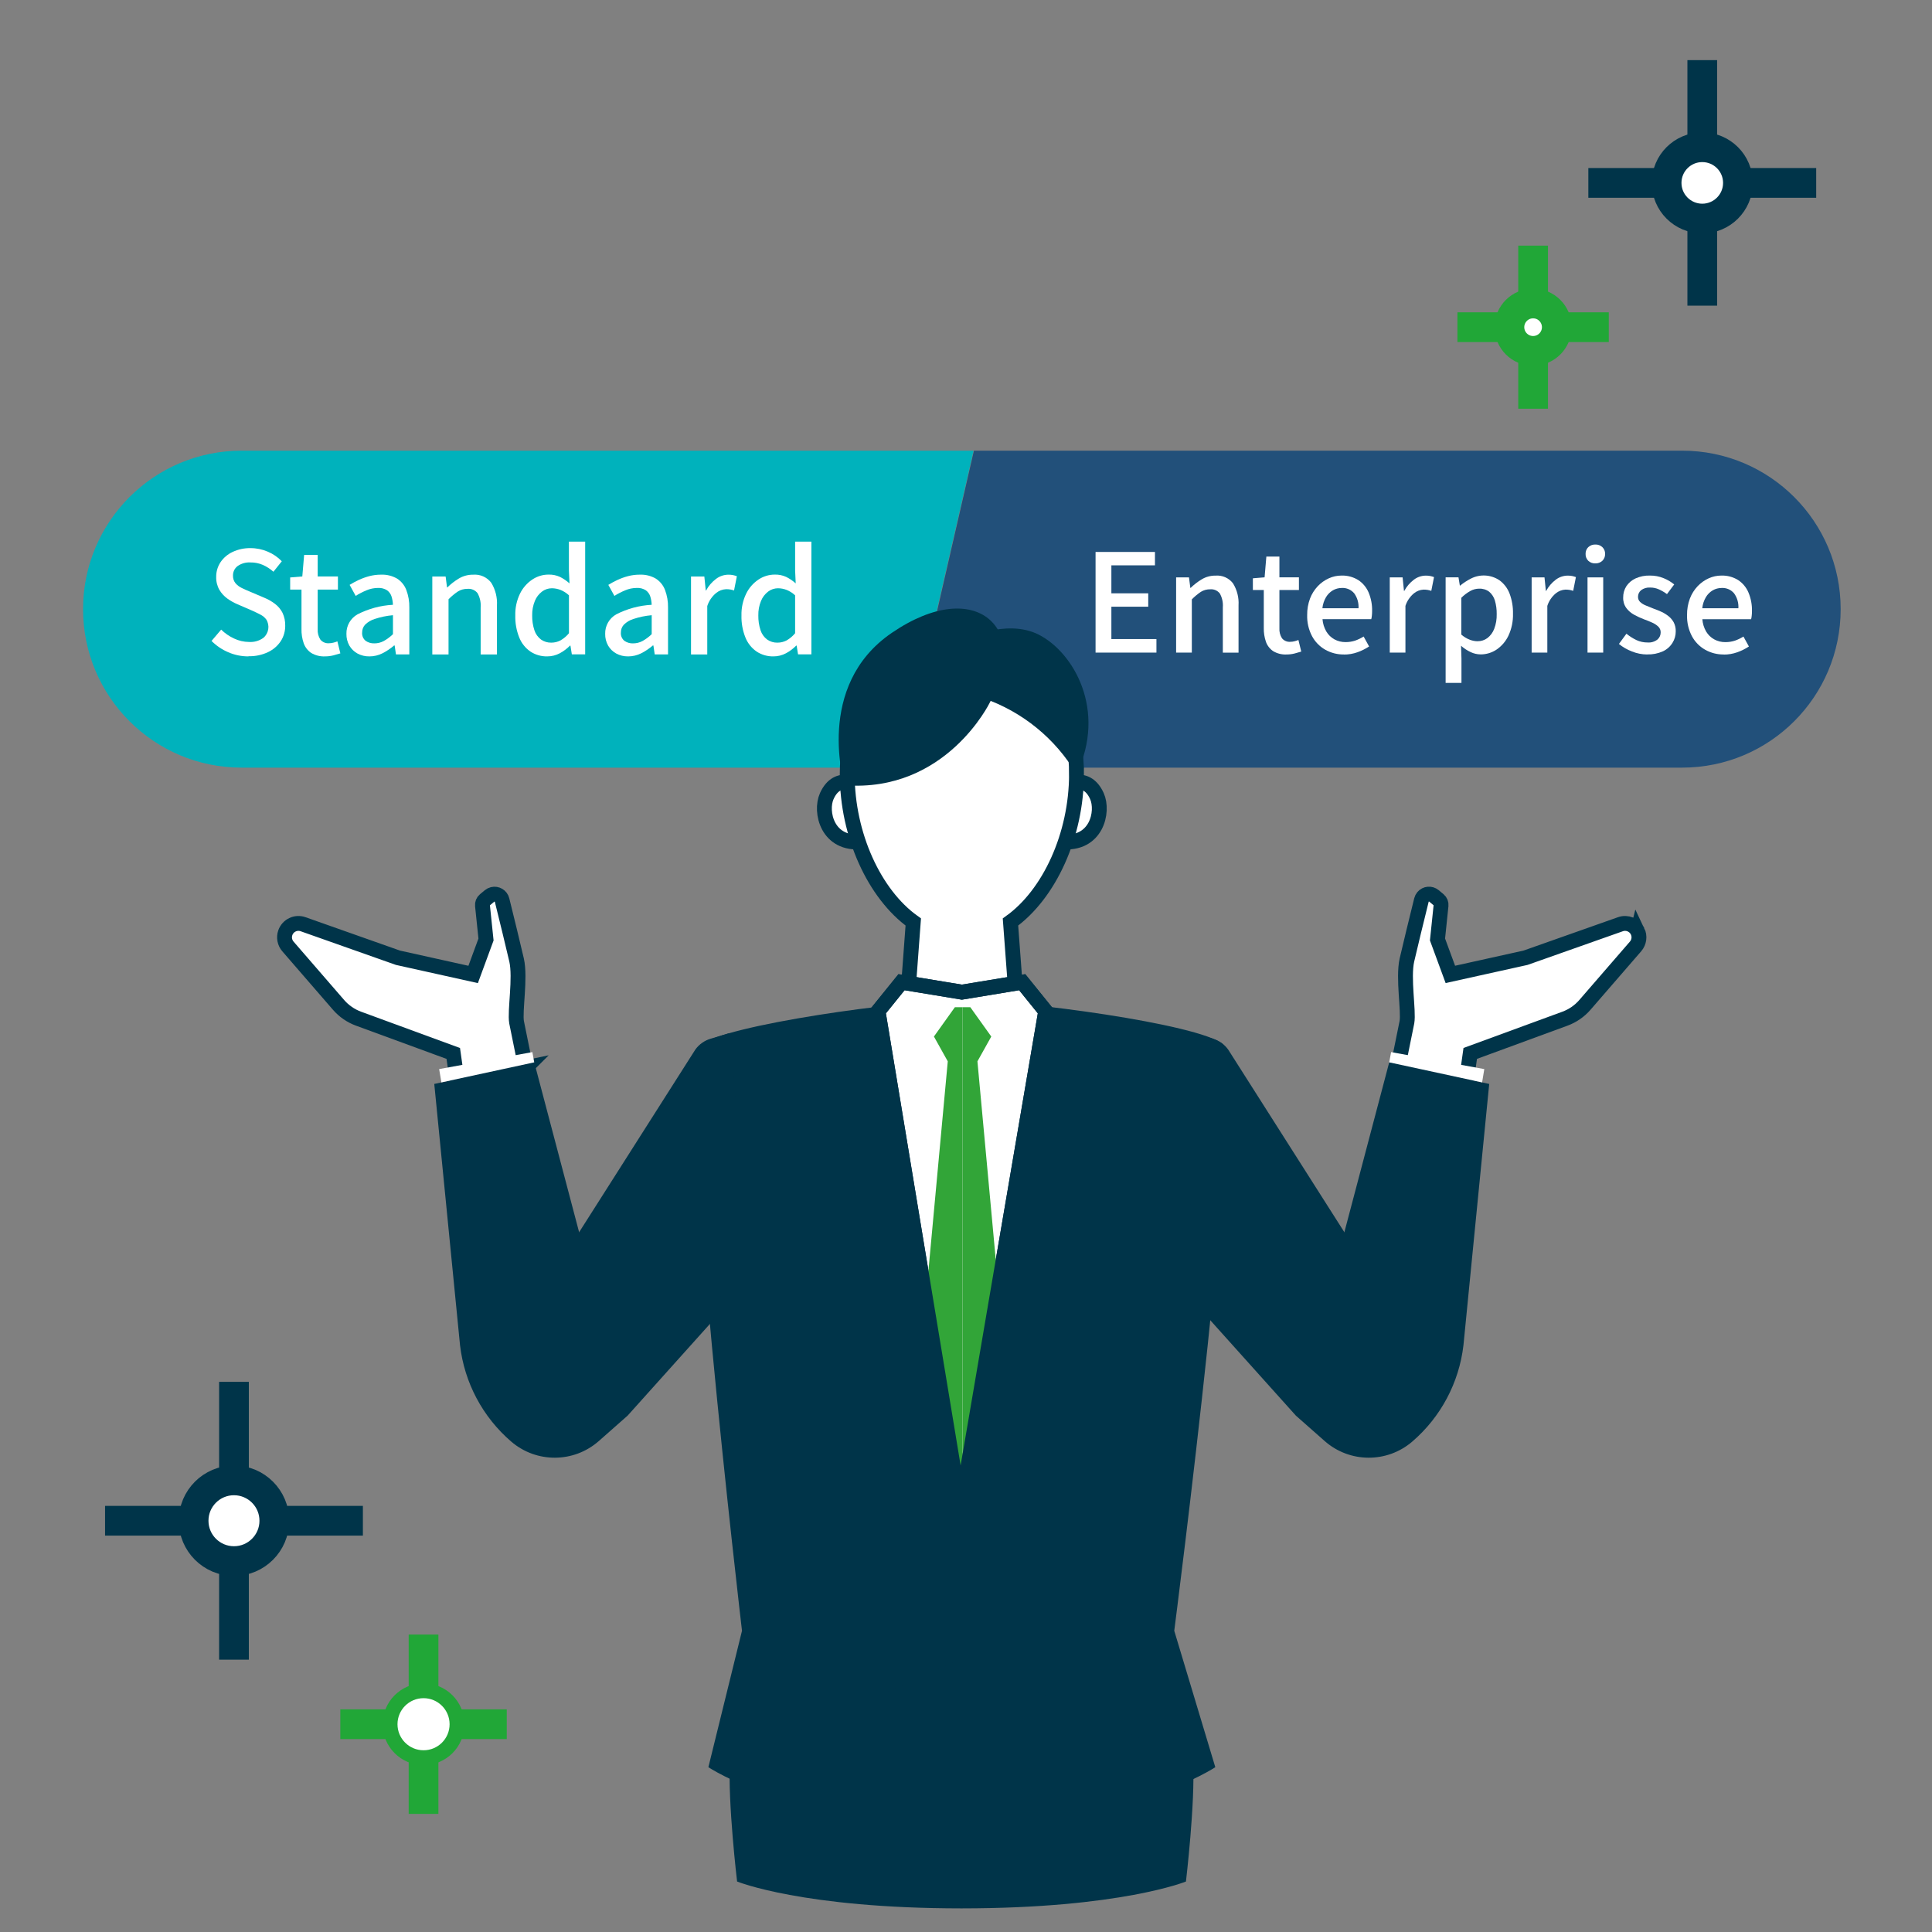 <svg xmlns="http://www.w3.org/2000/svg" xmlns:xlink="http://www.w3.org/1999/xlink" viewBox="0 0 260 260">
  <rect x="0" y="0" width="260" height="260" fill="#808080" stroke="none"/>
  <defs>
    <style>
      .cls-1 {
        stroke-miterlimit: 10;
        stroke-width: 4px;
      }

      .cls-1, .cls-2 {
        stroke: #21a737;
      }

      .cls-1, .cls-2, .cls-3, .cls-4, .cls-5 {
        fill: none;
      }

      .cls-6 {
        fill: #fff;
      }

      .cls-2, .cls-3, .cls-5 {
        stroke-miterlimit: 10;
      }

      .cls-2, .cls-5 {
        stroke-width: 4px;
      }

      .cls-3 {
        stroke-width: 2px;
      }

      .cls-3, .cls-5 {
        stroke: #003449;
      }

      .cls-7 {
        fill: #22507a;
      }

      .cls-8 {
        fill: #003449;
      }

      .cls-9 {
        fill: #32a538;
      }

      .cls-10 {
        fill: #00b2bc;
      }

      .cls-11 {
        clip-path: url(#clippath);
      }
    </style>
    <clipPath id="clippath">
      <polygon class="cls-4" points="129.443 133.519 121.322 132.179 118.162 136.092 129.262 203.251 140.725 136.092 137.564 132.179 129.443 133.519"/>
    </clipPath>
  </defs>
  <g>
    <path class="cls-7" d="M226.382,103.304h-105.112l9.795-42.654h95.317c11.779,0,21.327,9.548,21.327,21.327s-9.548,21.327-21.327,21.327"/>
    <path class="cls-10" d="M121.219,103.304H32.504c-11.779,0-21.327-9.548-21.327-21.327s9.548-21.327,21.327-21.327h98.51l-9.795,42.654Z"/>
    <path class="cls-6" d="M147.436,87.824v-13.544h7.993v1.8h-5.865v3.767h4.962v1.8h-4.962v4.355h6.064v1.822h-8.192Z"/>
    <path class="cls-6" d="M158.277,87.824v-10.122h1.73l.184,1.417h.038c.456-.446.962-.837,1.509-1.164.555-.33,1.191-.499,1.837-.49.912-.079,1.802.314,2.358,1.041.55.889.81,1.928.743,2.971v6.355h-2.113v-6.1c.052-.649-.089-1.299-.406-1.868-.311-.393-.8-.604-1.3-.559-.437-.007-.867.11-1.241.337-.442.297-.852.638-1.225,1.019v7.166l-2.114-.003Z"/>
    <path class="cls-6" d="M173.138,88.077c-.634.032-1.263-.125-1.807-.452-.446-.303-.784-.74-.965-1.248-.207-.601-.305-1.233-.291-1.868v-5.107h-1.47v-1.577l1.578-.13.237-2.795h1.757v2.792h2.626v1.71h-2.626v5.13c-.033.483.09.964.352,1.371.28.334.707.509,1.141.467.186-.002.371-.027.551-.077.176-.041.347-.097.513-.168l.383,1.562c-.268.084-.574.168-.911.26-.351.087-.711.131-1.072.13"/>
    <path class="cls-6" d="M180.856,88.077c-.875.011-1.737-.208-2.5-.636-.754-.427-1.373-1.058-1.783-1.822-.463-.879-.69-1.863-.659-2.856-.01-.755.119-1.505.383-2.213.235-.62.592-1.188,1.049-1.669.422-.445.926-.804,1.485-1.056.532-.241,1.108-.366,1.692-.368.796-.026,1.581.183,2.259.6.62.406,1.105.986,1.395,1.667.334.794.496,1.65.475,2.511.002.2-.009.401-.031.6-.012.166-.04.33-.084.49h-6.56c.043.58.216,1.142.505,1.646.261.445.636.812,1.087,1.064.469.257.997.386,1.532.376.431.001.86-.067,1.27-.2.399-.142.782-.327,1.141-.552l.735,1.34c-.485.318-1.007.578-1.554.773-.592.212-1.216.319-1.845.314l.008-.009ZM177.97,81.852h4.854c.044-.716-.161-1.425-.582-2.006-.416-.493-1.04-.76-1.684-.72-.414.001-.82.109-1.179.314-.382.223-.701.539-.927.919-.267.455-.434.961-.49,1.485h.008l0.0.008Z"/>
    <path class="cls-6" d="M187.027,87.824v-10.122h1.73l.184,1.822h.038c.319-.593.763-1.11,1.3-1.516.455-.344,1.007-.534,1.577-.543.211-.004.421.014.628.053.17.037.337.086.5.146l-.368,1.853c-.163-.057-.33-.1-.5-.13-.177-.027-.357-.04-.536-.039-.47.022-.921.194-1.287.49-.54.444-.942,1.034-1.156,1.7v6.286h-2.11Z"/>
    <path class="cls-6" d="M194.546,91.92v-14.228h1.73l.184,1.118h.038c.455-.371.948-.692,1.471-.957,1.223-.617,2.683-.526,3.82.237.618.453,1.092,1.075,1.363,1.792.324.866.48,1.786.459,2.71.027,1.019-.183,2.03-.612,2.955-.359.758-.914,1.406-1.608,1.876-.63.42-1.371.644-2.129.643-.463-.003-.92-.108-1.339-.306-.474-.219-.912-.508-1.3-.857l.054,1.73v3.269h-2.114l-.017.018ZM198.846,86.293c.473.006.935-.141,1.317-.421.415-.321.733-.75.919-1.24.243-.635.357-1.312.337-1.991.011-.619-.072-1.236-.245-1.83-.136-.459-.402-.869-.766-1.179-.393-.292-.874-.438-1.363-.414-.408.003-.808.109-1.164.307-.45.249-.862.561-1.225.926v4.946c.34.301.731.539,1.156.7.328.126.675.193,1.026.2l.008-.004Z"/>
    <path class="cls-6" d="M206.122,87.824v-10.122h1.73l.184,1.822h.038c.319-.593.763-1.11,1.3-1.516.455-.344,1.007-.534,1.577-.543.211-.004.421.014.628.053.17.037.337.086.5.146l-.368,1.853c-.163-.057-.33-.1-.5-.13-.177-.027-.357-.04-.536-.039-.47.022-.921.194-1.287.49-.54.444-.942,1.034-1.156,1.7v6.286h-2.11Z"/>
    <path class="cls-6" d="M214.705,75.819c-.356.02-.705-.107-.965-.352-.245-.247-.375-.586-.359-.934-.009-.337.121-.662.359-.9.262-.241.609-.368.965-.352.346-.014.683.113.934.352.245.234.379.561.368.9.016.35-.118.689-.368.934-.253.235-.589.361-.934.352M213.641,77.702h2.113v10.122h-2.113v-10.122Z"/>
    <path class="cls-6" d="M221.672,88.077c-.704-.004-1.4-.142-2.052-.406-.634-.241-1.226-.582-1.753-1.01l1.01-1.379c.414.338.867.626,1.348.858.47.217.982.327,1.5.322.478.038.954-.105,1.332-.4.28-.241.437-.595.429-.964.006-.292-.111-.573-.322-.774-.245-.228-.527-.412-.835-.543-.344-.153-.7-.3-1.064-.429-.458-.173-.903-.377-1.332-.613-.421-.223-.787-.536-1.072-.918-.293-.41-.441-.906-.421-1.409-.008-.539.141-1.068.429-1.524.309-.457.738-.82,1.24-1.049.606-.272,1.265-.403,1.929-.382.633-.009,1.261.11,1.846.352.515.205.996.489,1.424.842l-.973,1.3c-.339-.249-.704-.462-1.087-.636-.363-.165-.757-.249-1.156-.245-.446-.036-.89.092-1.248.36-.261.221-.409.546-.406.888-.007.264.099.519.291.7.229.205.494.366.781.474.322.138.674.276,1.041.422.353.122.705.268,1.057.428.338.159.657.357.949.59.282.228.516.509.689.827.189.371.281.784.268,1.2.006.553-.148,1.095-.444,1.562-.31.494-.757.888-1.286,1.133-.664.296-1.386.437-2.113.413l.001.01Z"/>
    <path class="cls-6" d="M231.977,88.077c-.875.011-1.737-.208-2.5-.636-.754-.427-1.373-1.058-1.783-1.822-.463-.879-.69-1.863-.659-2.856-.01-.755.119-1.505.383-2.213.235-.62.592-1.188,1.049-1.669.422-.445.926-.804,1.485-1.056.532-.241,1.108-.366,1.692-.368.796-.026,1.581.183,2.259.6.619.407,1.104.988,1.393,1.67.334.794.496,1.65.475,2.511.002.2-.008.401-.031.6-.012.166-.04.33-.084.49h-6.561c.042.579.212,1.142.5,1.646.261.445.636.812,1.087,1.064.469.258.997.387,1.532.376.431.001.86-.067,1.27-.2.399-.142.782-.327,1.141-.552l.735,1.34c-.485.318-1.007.578-1.554.773-.592.212-1.216.319-1.845.314l.016-.012ZM229.091,81.852h4.854c.044-.716-.161-1.425-.582-2.006-.416-.493-1.04-.76-1.684-.72-.414.001-.82.109-1.179.314-.382.223-.701.539-.927.919-.267.455-.434.961-.49,1.485h.008l0.0.008Z"/>
    <path class="cls-6" d="M33.45,88.333c-.938.007-1.868-.182-2.729-.555-.842-.358-1.606-.875-2.252-1.523l1.293-1.523c.509.497,1.099.903,1.745,1.2.627.298,1.312.455,2.006.46.69.046,1.375-.15,1.936-.556.721-.613.886-1.661.388-2.466-.21-.278-.481-.503-.793-.659-.333-.174-.722-.365-1.15-.555l-1.943-.841c-.474-.2-.924-.452-1.341-.753-.44-.314-.81-.717-1.086-1.182-.3-.531-.448-1.135-.429-1.745-.008-.705.197-1.396.587-1.983.409-.6.974-1.077,1.634-1.38.745-.346,1.559-.52,2.38-.508.804-.004,1.601.158,2.34.476.711.298,1.353.738,1.888,1.293l-1.127,1.41c-.422-.379-.901-.689-1.42-.92-.531-.228-1.103-.342-1.681-.333-.609-.035-1.212.135-1.713.484-.409.305-.643.79-.627,1.3-.013.361.102.715.325,1,.234.274.523.496.849.65.349.175.706.333,1.079.484l1.919.817c.53.212,1.029.495,1.483.841.421.32.766.73,1.008,1.2.257.548.382,1.148.365,1.753.004.724-.199,1.435-.587,2.047-.422.639-1.009,1.152-1.7,1.483-.826.394-1.734.587-2.649.563l.002.021Z"/>
    <path class="cls-6" d="M43.745,88.333c-.657.033-1.308-.13-1.872-.468-.462-.314-.813-.767-1-1.293-.214-.622-.316-1.277-.3-1.935v-5.291h-1.524v-1.634l1.634-.135.246-2.9h1.824v2.9h2.724v1.769h-2.724v5.315c-.034.5.094.998.365,1.419.29.347.732.528,1.182.484.193-.001.385-.028.571-.079.182-.043.36-.101.532-.175l.4,1.618c-.277.088-.6.175-.944.27-.363.09-.736.136-1.11.135"/>
    <path class="cls-6" d="M49.702,88.333c-.553.011-1.099-.121-1.587-.381-.454-.248-.832-.614-1.094-1.06-.275-.487-.414-1.04-.4-1.6-.024-1.081.549-2.087,1.491-2.617,1.481-.758,3.105-1.196,4.767-1.285-.012-.383-.076-.762-.19-1.127-.106-.332-.317-.622-.6-.825-.357-.228-.777-.339-1.2-.317-.543.001-1.08.111-1.579.325-.501.209-.983.458-1.443.746l-.817-1.483c.394-.242.802-.462,1.221-.659.46-.213.938-.385,1.428-.515.515-.135,1.046-.203,1.578-.2.752-.032,1.497.15,2.15.523.566.36,1.002.89,1.245,1.515.291.764.431,1.577.413,2.395v6.3h-1.798l-.175-1.2h-.079c-.47.406-.987.755-1.539,1.039-.554.284-1.169.431-1.792.428M50.368,86.582c.446.004.885-.105,1.277-.317.451-.252.866-.561,1.237-.92v-2.553c-.836.072-1.661.242-2.458.507-.491.149-.937.416-1.3.778-.256.285-.394.656-.389,1.039-.04.431.139.854.476,1.126.339.234.745.353,1.157.338v.002Z"/>
    <path class="cls-6" d="M58.177,88.071v-10.486h1.793l.19,1.468h.04c.471-.462.996-.867,1.562-1.206.575-.34,1.232-.516,1.9-.508.945-.081,1.866.326,2.443,1.079.569.92.839,1.994.772,3.074v6.583h-2.192v-6.318c.054-.672-.092-1.346-.42-1.935-.323-.408-.83-.626-1.349-.579-.453-.007-.898.114-1.285.349-.458.307-.883.661-1.269,1.055v7.424h-2.185Z"/>
    <path class="cls-6" d="M73.649,88.333c-.805.019-1.596-.208-2.269-.65-.677-.468-1.2-1.126-1.503-1.891-.377-.943-.558-1.952-.531-2.967-.028-1.014.189-2.02.631-2.933.374-.769.947-1.425,1.658-1.9.645-.434,1.404-.666,2.181-.666.536-.017,1.068.092,1.555.317.459.231.886.522,1.269.865l-.079-1.73v-3.886h2.189v15.171h-1.794l-.19-1.181h-.056c-.404.41-.866.757-1.372,1.031-.523.279-1.107.424-1.7.42h.011ZM74.188,86.485c.431.002.855-.101,1.237-.3.437-.251.824-.579,1.143-.968v-5.1c-.333-.312-.72-.559-1.143-.73-.37-.143-.762-.218-1.158-.222-.478 0-.943.156-1.324.444-.426.324-.758.757-.96,1.253-.256.618-.38,1.283-.365,1.952-.014.681.088,1.359.3,2.006.162.496.472.931.888,1.246.404.283.887.43,1.38.42"/>
    <path class="cls-6" d="M84.523,88.333c-.553.011-1.099-.121-1.587-.381-.454-.248-.832-.614-1.094-1.06-.275-.487-.414-1.04-.4-1.6-.024-1.081.549-2.087,1.491-2.617,1.481-.758,3.105-1.196,4.767-1.285-.012-.383-.076-.762-.19-1.127-.106-.332-.317-.622-.6-.825-.359-.229-.78-.34-1.205-.317-.543.001-1.08.111-1.579.325-.501.209-.983.458-1.443.746l-.817-1.483c.394-.242.802-.462,1.221-.659.46-.213.938-.385,1.428-.515.515-.135,1.046-.203,1.578-.2.752-.033,1.497.149,2.15.523.566.36,1.002.89,1.245,1.515.291.764.431,1.577.413,2.395v6.3h-1.793l-.175-1.2h-.079c-.47.406-.987.755-1.539,1.039-.555.283-1.169.43-1.792.428M85.189,86.582c.446.004.885-.105,1.277-.317.451-.252.866-.561,1.237-.92v-2.553c-.836.072-1.661.242-2.458.507-.491.149-.937.416-1.3.778-.256.285-.394.656-.389,1.039-.04.431.139.854.476,1.126.339.235.745.355,1.158.341"/>
    <path class="cls-6" d="M92.994,88.071v-10.486h1.793l.19,1.888h.04c.33-.615.79-1.151,1.348-1.571.471-.356,1.043-.554,1.634-.563.218-.004.436.014.65.056.175.038.348.088.516.15l-.381,1.92c-.168-.059-.34-.104-.515-.135-.184-.028-.37-.041-.556-.04-.487.023-.953.201-1.332.508-.561.46-.977,1.071-1.2,1.761v6.512h-2.187Z"/>
    <path class="cls-6" d="M104.091,88.333c-.805.019-1.596-.208-2.269-.65-.678-.468-1.203-1.126-1.507-1.891-.377-.943-.558-1.952-.531-2.967-.027-1.015.191-2.021.634-2.934.375-.769.947-1.424,1.659-1.899.645-.434,1.404-.666,2.181-.666.536-.017,1.068.092,1.555.317.459.231.886.522,1.269.865l-.079-1.73v-3.886h2.189v15.171h-1.794l-.19-1.181h-.056c-.404.41-.868.758-1.375,1.031-.523.279-1.107.424-1.7.42h.014ZM104.622,86.485c.431.002.855-.101,1.237-.3.437-.251.824-.579,1.143-.968v-5.1c-.333-.312-.72-.559-1.143-.73-.37-.143-.762-.218-1.158-.222-.478 0-.943.156-1.324.444-.426.324-.758.757-.96,1.253-.256.618-.38,1.283-.365,1.952-.014.681.088,1.359.3,2.006.159.497.47.933.888,1.246.404.283.887.43,1.38.42"/>
    <line class="cls-2" x1="206.319" y1="33.056" x2="206.319" y2="55.005"/>
    <line class="cls-2" x1="216.503" y1="44.031" x2="196.135" y2="44.031"/>
    <path class="cls-6" d="M209.506,44.031c0-1.761-1.427-3.188-3.188-3.188s-3.188,1.427-3.188,3.188,1.427,3.188,3.188,3.188,3.188-1.427,3.188-3.188h0"/>
    <circle class="cls-1" cx="206.318" cy="44.03" r="3.188"/>
    <line class="cls-5" x1="229.084" y1="8.092" x2="229.084" y2="41.134"/>
    <line class="cls-5" x1="244.415" y1="24.613" x2="213.752" y2="24.613"/>
    <path class="cls-6" d="M233.883,24.613c0-2.651-2.149-4.8-4.8-4.8-2.651,0-4.8,2.149-4.8,4.8s2.149,4.8,4.8,4.8,4.8-2.149,4.8-4.8h0"/>
    <circle class="cls-5" cx="229.084" cy="24.613" r="4.799"/>
    <line class="cls-2" x1="56.999" y1="219.97" x2="56.999" y2="244.106"/>
    <line class="cls-2" x1="68.198" y1="232.038" x2="45.8" y2="232.038"/>
    <path class="cls-2" d="M60.504,232.038c0-1.936-1.569-3.505-3.505-3.505-1.936,0-3.505,1.569-3.505,3.505,0,1.936,1.569,3.505,3.505,3.505,1.933.003,3.502-1.562,3.505-3.495,0-.003,0-.007,0-.01Z"/>
    <path class="cls-6" d="M60.504,232.038c0-1.936-1.569-3.505-3.505-3.505-1.936,0-3.505,1.569-3.505,3.505,0,1.936,1.569,3.505,3.505,3.505,1.933.003,3.502-1.562,3.505-3.495,0-.003,0-.007,0-.01"/>
    <line class="cls-5" x1="31.487" y1="185.96" x2="31.487" y2="223.35"/>
    <line class="cls-5" x1="48.836" y1="204.655" x2="14.139" y2="204.655"/>
    <path class="cls-6" d="M36.917,204.654c.001-2.999-2.431-5.431-5.43-5.432-2.999-.001-5.431,2.431-5.432,5.43-.001,2.999,2.431,5.431,5.43,5.432h.002c2.999,0,5.43-2.431,5.43-5.43"/>
    <path class="cls-5" d="M36.917,204.654c.001-2.999-2.431-5.431-5.43-5.432-2.999-.001-5.431,2.431-5.432,5.43-.001,2.999,2.431,5.431,5.43,5.432h.002c2.999,0,5.43-2.431,5.43-5.43Z"/>
    <path class="cls-6" d="M115.677,105.898s-2.912-2.09-4.412,1.235c-.948,2.1.059,6.65,4.765,6.143"/>
    <path class="cls-3" d="M115.677,105.898s-2.912-2.09-4.412,1.235c-.948,2.1.059,6.65,4.765,6.143"/>
    <path class="cls-6" d="M143.205,105.898s2.912-2.09,4.412,1.235c.948,2.1-.059,6.65-4.765,6.143"/>
    <path class="cls-3" d="M143.205,105.898s2.912-2.09,4.412,1.235c.948,2.1-.059,6.65-4.765,6.143"/>
    <path class="cls-6" d="M144.87,104.179c0-11.274-6.907-17.991-15.427-17.991s-15.427,6.717-15.427,17.991c0,8.18,3.638,16.142,8.888,19.9l-.991,13.293h15.064l-.992-13.293c5.25-3.757,8.888-11.719,8.888-19.9"/>
    <path class="cls-3" d="M144.87,104.179c0-11.274-6.907-17.991-15.427-17.991s-15.427,6.717-15.427,17.991c0,8.18,3.638,16.142,8.888,19.9l-.991,13.293h15.064l-.992-13.293c5.247-3.758,8.885-11.72,8.885-19.9Z"/>
    <path class="cls-8" d="M129.443,134.604c-8.121,0-31.9,3.327-35.211,6.036s5.622,78.822,5.622,78.822l-4.524,18.361s11.845,7.825,29.3,5.718l4.81-9.046,4.81,9.046c17.458,2.107,29.3-5.718,29.3-5.718l-5.524-18.361s9.838-76.253,6.527-78.962-27-5.9-35.116-5.9"/>
    <path class="cls-6" d="M129.443,133.519l8.121-1.339,3.161,3.912-11.464,67.159-11.1-67.159,3.161-3.912,8.121,1.339Z"/>
    <path class="cls-3" d="M129.443,133.519l8.121-1.339,3.161,3.912-11.464,67.159-11.1-67.159,3.161-3.912,8.121,1.339Z"/>
  </g>
  <g class="cls-11">
    <path class="cls-9" d="M129.543,135.549h-1.041l-2.818,3.944,1.863,3.34-4.47,48.359,6.463,15.743.003-71.386Z"/>
    <path class="cls-9" d="M129.543,135.549h1.041l2.818,3.944-1.863,3.34,4.467,48.355-6.463,15.743v-71.382Z"/>
  </g>
  <g>
    <path class="cls-8" d="M98.063,139.064l-2.439.724c-.827.247-1.549.761-2.053,1.462l-23.857,37.5,5.281,8.277,9.459,3.491,12.1-13.482s2.454-14.944,2.623-22.09c.006-5.314-.367-10.621-1.116-15.882"/>
    <path class="cls-6" d="M70.759,143.683l-1.24-6.115c-.263-1.512.548-5.947,0-8.369-.384-1.7-1.389-5.784-1.954-8.073-.139-.561-.707-.903-1.268-.764-.154.038-.297.111-.419.212l-.649.542c-.218.183-.33.462-.3.745l.476,4.576-1.73,4.7-10.114-2.245-12.774-4.514c-.975-.345-2.044.166-2.389,1.14-.225.635-.091,1.342.35,1.851l6.817,7.87c.725.835,1.651,1.473,2.69,1.853l12.745,4.677.54,3.835,9.219-1.921Z"/>
    <path class="cls-3" d="M70.759,143.683l-1.24-6.115c-.263-1.512.548-5.947,0-8.369-.384-1.7-1.389-5.784-1.954-8.073-.139-.561-.707-.903-1.268-.764-.154.038-.297.111-.419.212l-.649.542c-.218.183-.33.462-.3.745l.476,4.576-1.73,4.7-10.114-2.245-12.774-4.514c-.975-.345-2.044.166-2.389,1.14-.225.635-.091,1.342.35,1.851l6.817,7.87c.725.835,1.651,1.473,2.69,1.853l12.745,4.677.54,3.835,9.219-1.921Z"/>
    <path class="cls-8" d="M58.442,145.873l13.457-2.907,12.555,47.549-3.864,3.41c-3.361,2.966-8.395,2.998-11.794.076-3.842-3.303-6.3-7.931-6.887-12.963l-3.467-35.165Z"/>
    <path class="cls-6" d="M59.4,145.666l-.3-1.793,12.543-2.286.252,1.379-12.495,2.7Z"/>
    <path class="cls-8" d="M160.792,139.064l2.439.724c.827.247,1.549.761,2.053,1.462l23.857,37.5-5.281,8.277-9.459,3.491-12.1-13.482s-2.454-14.944-2.624-22.09c-.006-5.314.367-10.621,1.116-15.882"/>
    <path class="cls-6" d="M220.377,125.326c-.416-.858-1.409-1.266-2.308-.948l-12.775,4.514-10.111,2.239-1.73-4.7.476-4.575c.03-.283-.082-.562-.3-.745l-.65-.542c-.444-.371-1.104-.311-1.475.133-.101.122-.174.265-.212.418-.565,2.289-1.569,6.375-1.954,8.074-.548,2.421.263,6.857,0,8.368l-1.24,6.115,9.22,1.925.539-3.835,12.743-4.675c1.039-.382,1.965-1.021,2.69-1.858l6.818-7.87c.49-.566.596-1.369.269-2.042"/>
    <path class="cls-3" d="M220.377,125.326c-.416-.858-1.409-1.266-2.308-.948l-12.775,4.514-10.111,2.239-1.73-4.7.476-4.575c.03-.283-.082-.562-.3-.745l-.65-.542c-.444-.371-1.104-.311-1.475.133-.101.122-.174.265-.212.418-.565,2.289-1.569,6.375-1.954,8.074-.548,2.421.263,6.857,0,8.368l-1.24,6.115,9.22,1.925.539-3.835,12.743-4.675c1.039-.382,1.965-1.021,2.69-1.858l6.818-7.87c.488-.565.594-1.366.269-2.038Z"/>
    <path class="cls-8" d="M200.412,145.873l-13.457-2.907-12.555,47.549,3.864,3.41c3.361,2.966,8.395,2.998,11.794.076,3.842-3.303,6.3-7.931,6.887-12.963l3.467-35.165Z"/>
    <path class="cls-6" d="M199.455,145.666l.295-1.793-12.543-2.286-.252,1.379,12.5,2.7Z"/>
    <path class="cls-8" d="M133.213,94.53s-5.883,12.162-19.536,11.146c0,0-4.155-13.363,6.353-20.519,11.531-7.853,18.826-.253,13.178,9.373"/>
    <path class="cls-8" d="M129.443,86.192s5.887-3.057,10.358-.777c4.669,2.381,9.178,10.133,5.069,18.768-2.832-4.782-7.269-8.404-12.521-10.221-2.5-.827-2.692-4.869-2.906-7.774"/>
    <path class="cls-3" d="M129.443,133.519l8.121-1.339,3.161,3.912-11.464,67.159-11.1-67.159,3.161-3.912,8.121,1.339Z"/>
    <path class="cls-8" d="M129.398,256.822h-.03c-21.344-.007-30.173-3.616-30.173-3.616,0,0-1.262-10.616-.963-16.112l31.136-13.894v-.027l.03.014.029-.014v.027l31.136,13.894c.3,5.5-.963,16.112-.963,16.112,0,0-8.829,3.609-30.173,3.616h-.029Z"/>
  </g>
</svg>